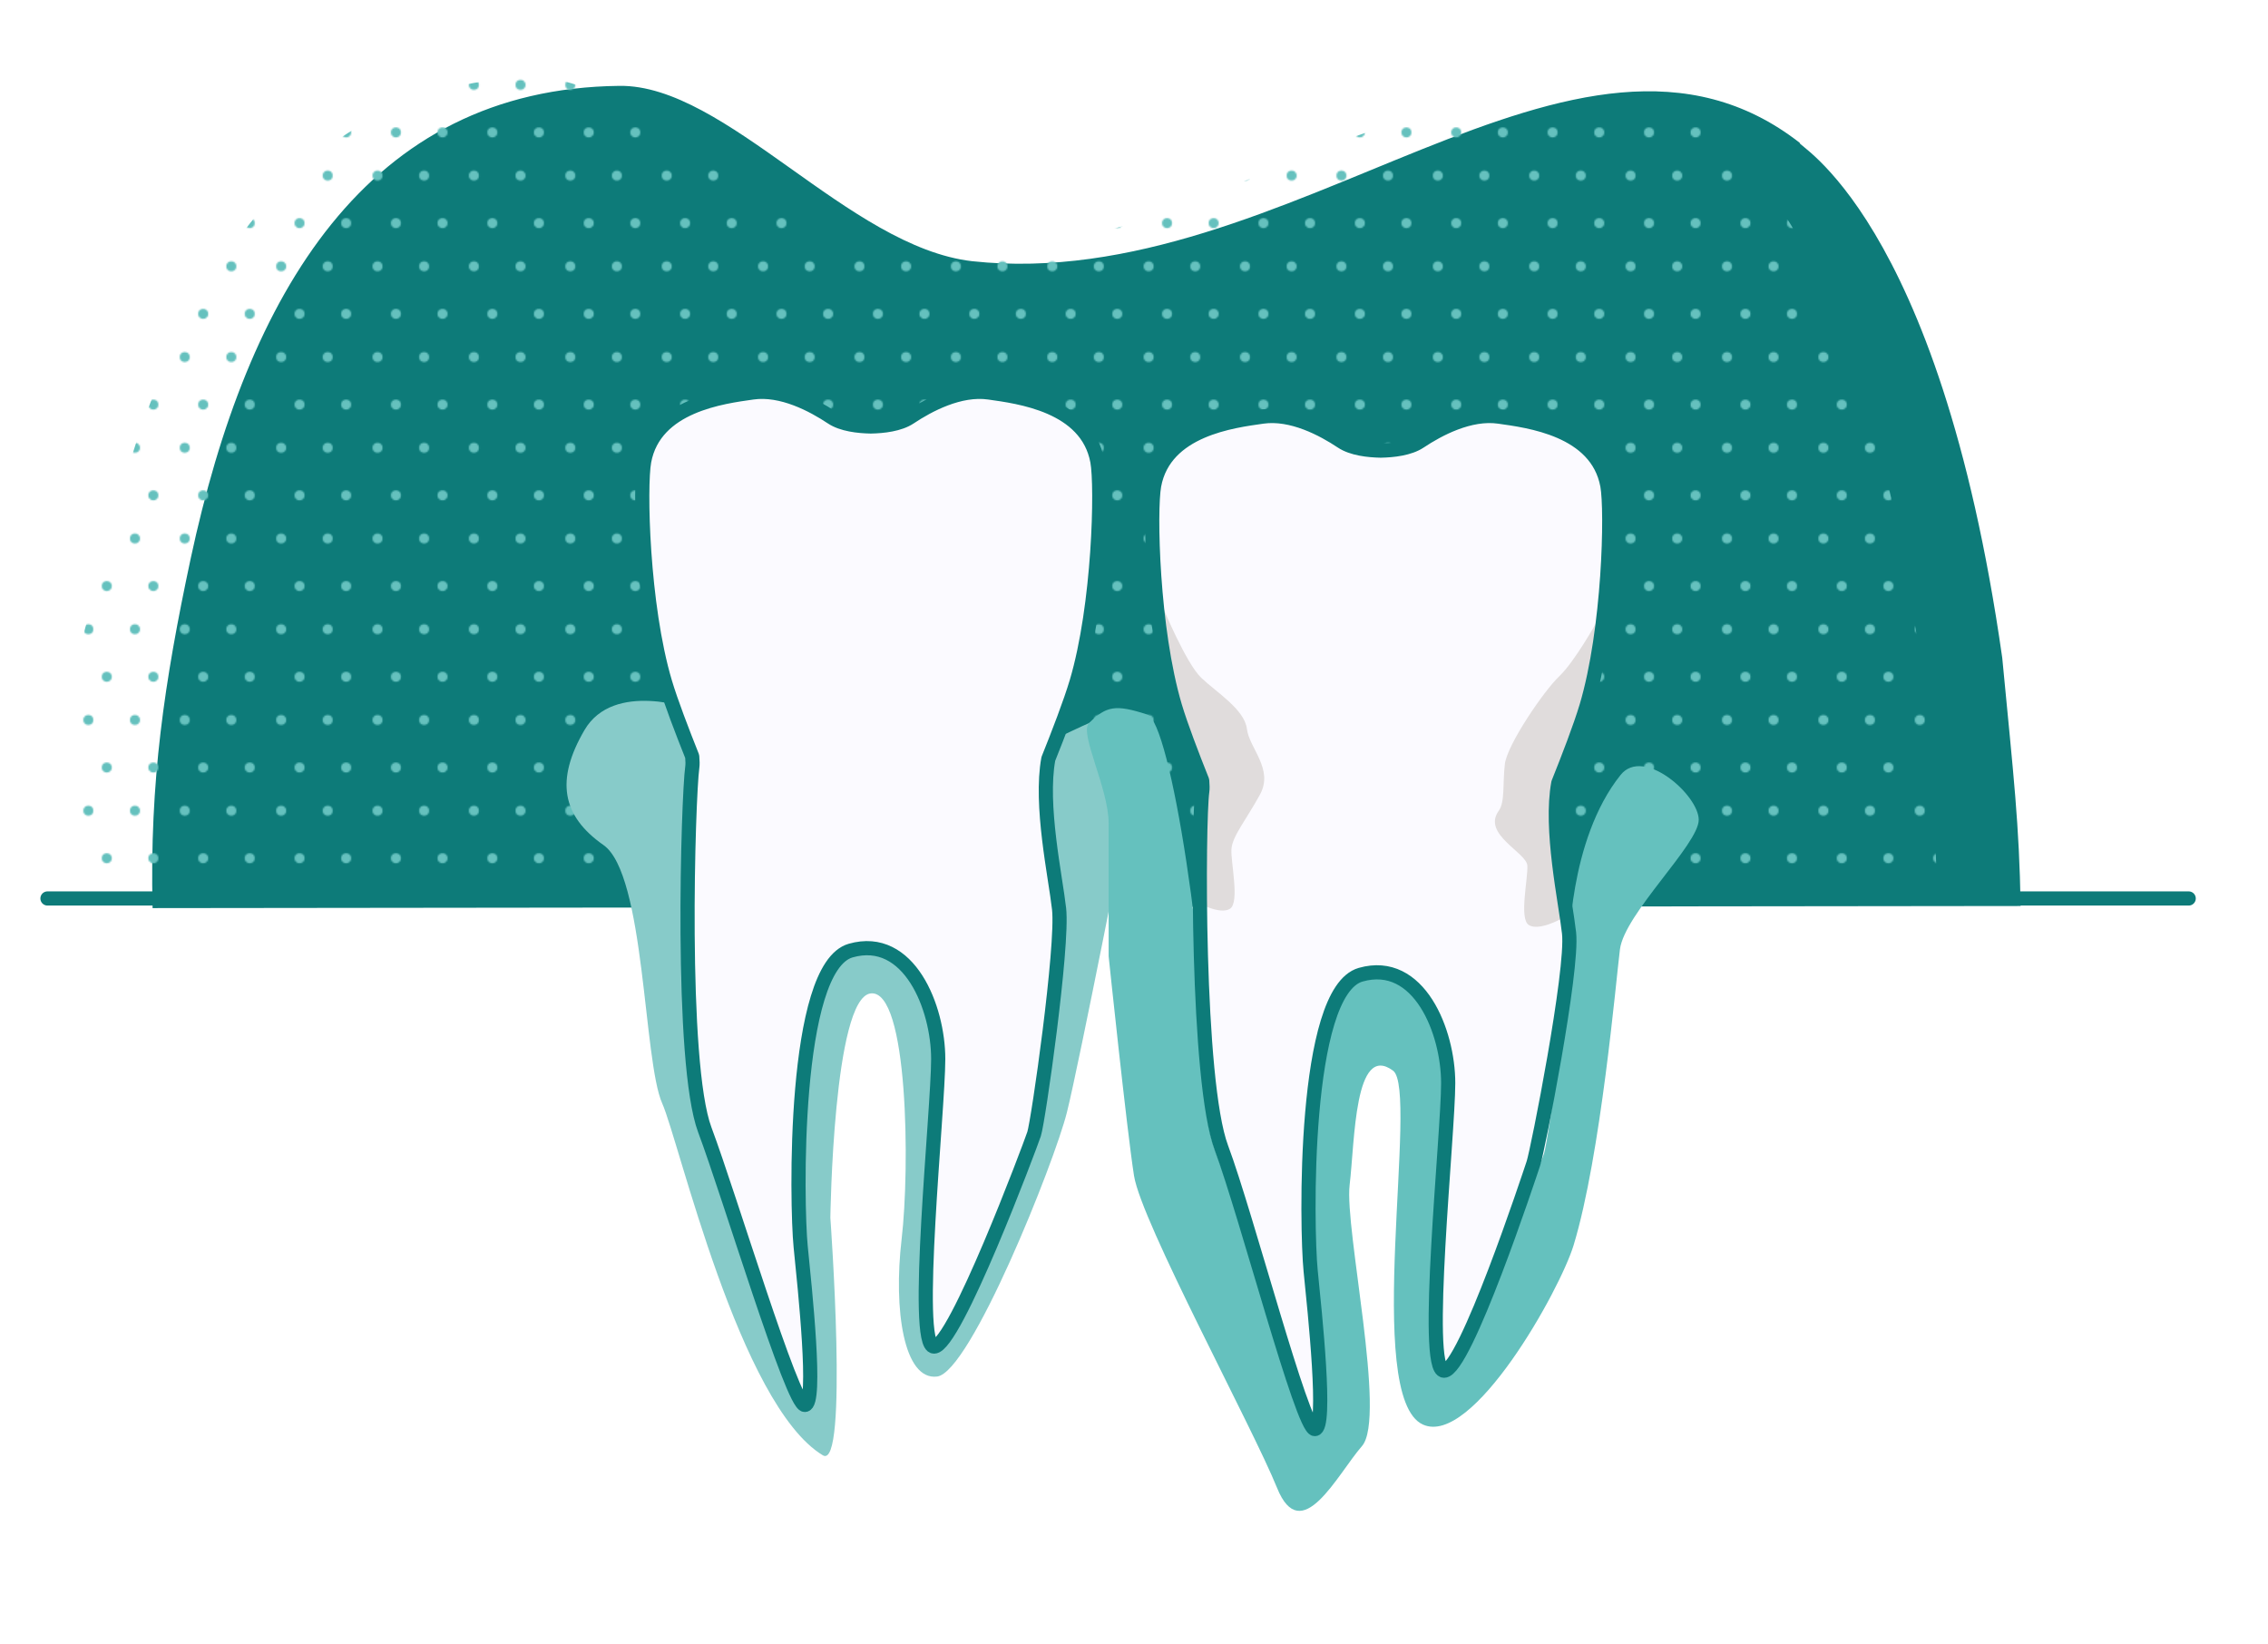 <?xml version="1.0" encoding="UTF-8"?> <svg xmlns="http://www.w3.org/2000/svg" xmlns:xlink="http://www.w3.org/1999/xlink" viewBox="0 0 1600 1160"><defs><pattern id="bp-punktraster_6" data-name="bp-punktraster 6" x="0" y="0" width="67.19" height="63.53" patternTransform="translate(-2566.25 -2546.23)" patternUnits="userSpaceOnUse" viewBox="0 0 67.19 63.53"><g><rect width="67.19" height="63.53" style="fill: none;"></rect><g><rect width="67.19" height="63.53" style="fill: none;"></rect><g><rect width="67.19" height="63.53" style="fill: none;"></rect><g><circle cx="9.44" cy="46.1" r="3.53" style="fill: #65c1be;"></circle><circle cx="44.59" cy="46.1" r="3.53" style="fill: #65c1be;"></circle><circle cx="22.44" cy="15.62" r="3.53" style="fill: #65c1be;"></circle><circle cx="57.58" cy="15.62" r="3.53" style="fill: #65c1be;"></circle></g></g></g></g></pattern></defs><g style="isolation: isolate;"><g id="Ebene_1" data-name="Ebene 1"><path d="M1425.49,639.08c-1.05-58.5-4.73-88.97-12.98-175.08-44.76-314.29-147.53-362.57-142.71-363.15-157.89-123.31-359.33,107.69-583.95,83.4-87.09-10-173.71-124.8-248.98-123.68-178.22,2.05-262.23,146.58-302.36,333.49-18.73,87.86-29.03,157.46-26.87,246.52" style="fill: #0d7b79; fill-rule: evenodd;"></path><g style="mix-blend-mode: screen;"><path d="M1366.57,633.25c-1.05-58.5-4.73-88.97-12.98-175.08-44.76-314.29-147.53-362.57-142.71-363.15-39.75-28.49-95.48-32.78-142.58-28.17-26.31,2.57-78.84,18.16-95.47,23.61-108.49,35.58-185.37,95.67-345.9,87.96-87.56-4.21-173.7-123.68-248.98-123.68-161.12,0-262.23,146.58-302.36,333.49-4.02,18.85-15.92,52.37-19.12,69.91-11.73,64.22,4.9,102.16-7.75,176.61" style="fill: url(#bp-punktraster_6); fill-rule: evenodd;"></path></g><line x1="33.49" y1="633.78" x2="1544.05" y2="633.78" style="fill: none; stroke: #0d7b79; stroke-linecap: round; stroke-linejoin: round; stroke-width: 10px;"></line><path d="M488.76,500.33s-55.87-20.58-76.45,14.7c-20.58,35.29-15.96,60.51,13.45,81.09,29.4,20.58,28.02,152.18,41.41,182.21,11.76,26.36,54.49,212.71,113.33,248.25,18.32,11.07,5.29-167.51,5.29-167.51,0,0,2.04-155.38,28.5-158.32,26.46-2.94,27.67,123.28,21.78,173.27-5.88,49.99,1.54,99.93,25.06,96.99,23.52-2.94,82.72-151.06,91.54-186.35,8.82-35.29,44.75-219.05,44.75-219.05,0,0,6.67-61.01-10.97-61.01s-62.47,33.97-103.64,33.97-194.07-38.23-194.07-38.23Z" style="fill: #87cbc9;"></path><path d="M759.45,481.22c16.17-54.4,17.97-138.2,14.7-155.84-7.35-39.7-55.87-45.58-76.45-48.52-20.58-2.94-42.64,8.82-55.87,17.64-7.36,4.91-18.81,6.17-27.53,6.33-8.72-.16-20.17-1.42-27.53-6.33-13.23-8.82-35.29-20.58-55.87-17.64-20.58,2.94-69.1,8.82-76.45,48.52-3.27,17.65-1.47,101.45,14.7,155.84,4.13,13.88,12.29,35.13,19.18,52.37.28,3.2.32,5.78.06,7.57-2.94,20.58-8.82,208.77,8.82,255.82,17.64,47.05,61.75,194.07,70.57,194.07s0-82.33-2.94-111.74c-2.94-29.4-5.88-197.01,35.29-208.77,41.17-11.76,61.75,40.19,61.75,76.45s-17.64,202.89-2.94,202.89,67.63-141.14,70.57-149.96c2.94-8.82,20.58-132.32,17.64-158.78-2.52-22.65-13.63-73.26-7.58-105.83,7.03-17.52,15.6-39.74,19.87-54.09Z" style="fill: #fbfaff; stroke: #0d7b79; stroke-linecap: round; stroke-linejoin: round; stroke-width: 10px;"></path><path d="M782.11,674.59v-93.85c0-24.7-20.94-63.72-13.85-70.69,12.22-12.01,18.57-13.36,41.1-6.01,16.29,5.31,42.36,172.55,44.64,296.58.27,14.81,144.98-185.42,144.98-185.42l107.99,54.79s-.74-77.14,36.32-123.36c16.26-20.28,55.11,14.37,55.11,31.66s-52.36,66.2-55.58,91.37c-2.75,21.47-13.44,145.36-32.69,208.72-9.65,31.75-71.28,142.25-106.25,126.53-42.62-19.16-2.6-236.05-21.13-249.67-27.34-20.11-26.94,49.88-30.63,80.64-3.69,30.76,26.18,164.13,8.72,184.17s-42.79,71.95-59.94,29.45c-17.14-42.5-95.75-187.46-100.89-220.15-5.14-32.69-17.89-154.74-17.89-154.74Z" style="fill: #65c1be;"></path><path d="M1119.22,495.07c16.17-54.4,17.97-138.2,14.7-155.84-7.35-39.7-55.87-45.58-76.45-48.52-20.58-2.94-42.64,8.82-55.87,17.64-7.36,4.91-18.81,6.17-27.53,6.33-8.72-.16-20.17-1.42-27.53-6.33-13.23-8.82-35.29-20.58-55.87-17.64-20.58,2.94-69.1,8.82-76.45,48.52-3.27,17.65-1.47,101.45,14.7,155.84,4.13,13.88,12.29,35.13,19.18,52.37.28,3.2.32,5.78.06,7.57-2.94,20.58-8.82,208.77,8.82,255.82,17.64,47.05,61.75,194.07,70.57,194.07s0-82.33-2.94-111.74c-2.94-29.4-5.88-197.01,35.29-208.77,41.17-11.76,61.75,40.19,61.75,76.45s-7.31,194.16-2.94,202.89c6.58,13.15,67.63-141.14,70.57-149.96,2.94-8.82,20.58-132.32,17.64-158.78-2.52-22.65-13.63-73.26-7.58-105.83,7.03-17.52,15.6-39.74,19.87-54.09Z" style="fill: #fbfaff;"></path><path d="M820.25,428.04s16.35,39.78,27.24,50.13c10.9,10.35,30.51,22.34,32.15,35.96s19.07,28.33,9.26,46.31c-9.81,17.98-19.62,29.42-20.16,38.69-.54,9.26,5.99,37.6-1.09,41.96-7.08,4.36-22.69-4.37-22.69-4.37l3.21-81.71-23.21-75.03-4.71-51.94Z" style="fill: #e0dcdc;"></path><path d="M1125.98,439.49s-15.13,27.24-26.03,37.6c-10.9,10.35-36.68,48.23-38.31,61.85-1.63,13.62.17,26.78-4.31,32.96-12.04,16.57,19.62,29.42,20.16,38.69.54,9.26-5.99,37.6,1.09,41.96,7.08,4.36,22.69-4.37,22.69-4.37l-3.21-81.71,23.21-75.03,4.71-51.94Z" style="fill: #e0dcdc;"></path><path d="M1119.22,498.25c16.17-54.4,17.97-138.2,14.7-155.84-7.35-39.7-55.87-45.58-76.45-48.52-20.58-2.94-42.64,8.82-55.87,17.64-7.36,4.91-18.81,6.17-27.53,6.33-8.72-.16-20.17-1.42-27.53-6.33-13.23-8.82-35.29-20.58-55.87-17.64-20.58,2.94-69.1,8.82-76.45,48.52-3.27,17.65-1.47,101.45,14.7,155.84,4.13,13.88,12.29,35.13,19.18,52.37.28,3.2.32,5.78.06,7.57-2.94,20.58-4.15,204.48,13.49,251.53,17.64,47.05,57.08,198.36,65.9,198.36s0-82.33-2.94-111.74c-2.94-29.4-5.88-197.01,35.29-208.77,41.17-11.76,61.75,40.19,61.75,76.45s-17.64,202.89-2.94,202.89,60.14-137.48,63.08-146.3c2.94-8.82,28.07-135.98,25.13-162.45-2.52-22.65-13.63-73.26-7.58-105.83,7.03-17.52,15.6-39.74,19.87-54.09Z" style="fill: none; stroke: #0d7b79; stroke-linecap: round; stroke-linejoin: round; stroke-width: 10px;"></path><rect x="2.33" y="9" width="1600" height="1146.56" style="fill: none;"></rect></g></g></svg> 